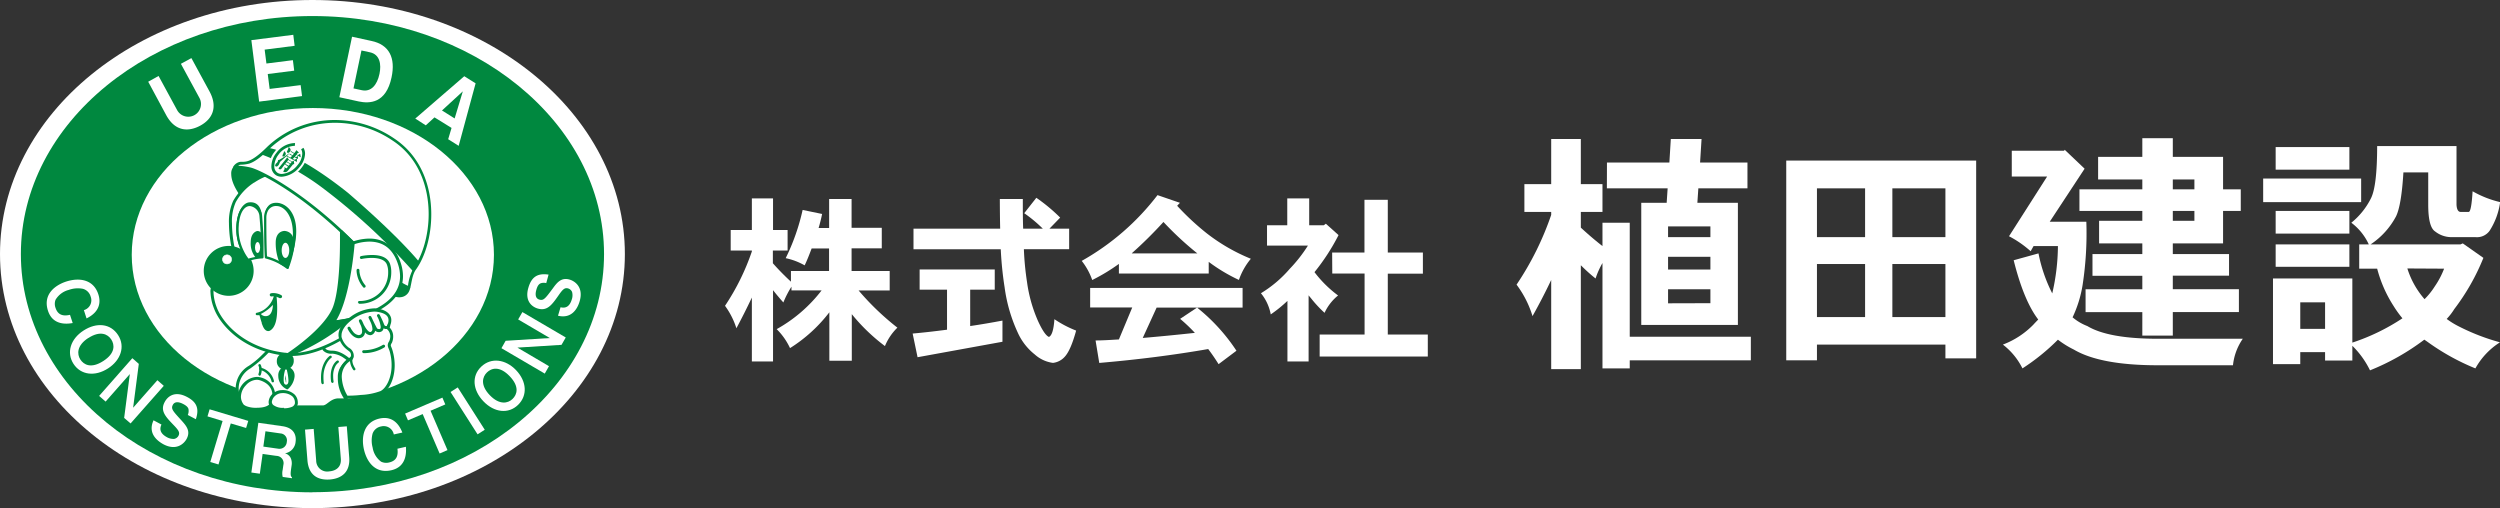 <svg xmlns="http://www.w3.org/2000/svg" xmlns:xlink="http://www.w3.org/1999/xlink" viewBox="0 0 590.4 120.06"><rect x="0" y="0" width="590.4" height="120.06" fill="#333333" stroke="none"/><defs><style>.cls-1{fill:none;}.cls-2{fill:#fff;}.cls-3{fill:#00883f;}.cls-4{clip-path:url(#clip-path);}</style><clipPath id="clip-path"><path class="cls-1" d="M61.93,60.8a13.19,13.19,0,0,0-3.3.6,11.82,11.82,0,0,1-2.46-8.71c.65-6.18,5.07-4.83,5.45-1.54A89.21,89.21,0,0,1,61.93,60.8Z"/></clipPath></defs><g id="レイヤー_2" data-name="レイヤー 2"><g id="編集モード"><path class="cls-2" d="M172.56,54.32h5V46.86h5v7.46H186v4.85h-3.48v3a59.59,59.59,0,0,0,4.27,4.35V64h9V58.67h-4.11c-.49,1.3-1,2.63-1.65,4a15.27,15.27,0,0,0-4.48-1.7,50.64,50.64,0,0,0,4-11.39l4.6.95c-.22,1.11-.5,2.21-.83,3.32h2.49V47h5.3v6.8h7.13v4.84h-7.13V64h9v4.6h-7.34a62.31,62.31,0,0,0,9.16,8.78,12.84,12.84,0,0,0-2.94,4.35,44.1,44.1,0,0,1-7.83-7.54v11h-5.3V73.75a35.4,35.4,0,0,1-9.29,8.46,15.42,15.42,0,0,0-3.15-4.48,34.52,34.52,0,0,0,10.61-9.15h-7.12v-.87A22.61,22.61,0,0,0,185,71.43c-.74-.82-1.56-1.79-2.44-2.9V85.36h-5V70.27c-1.14,2.41-2.35,4.82-3.65,7.25a18.48,18.48,0,0,0-2.69-5.3,55,55,0,0,0,6.34-12.84v-.21h-5Z"/><path class="cls-2" d="M217.18,63.64h17.74v4.77h-5.8V77q3.65-.54,7.62-1.29v5l-20.05,3.65-1.16-5.59c2.51-.22,5.22-.53,8.12-.91V68.41h-6.47ZM215.73,54H236.2q-.07-3.23-.08-7h5.43c0,2.54,0,4.86.08,7h4.64a32.58,32.58,0,0,0-4.39-3.65l2.86-3.64a40.53,40.53,0,0,1,5.63,4.68L247.84,54h4.65v4.85H241.8a68.25,68.25,0,0,0,.74,7.75,34.27,34.27,0,0,0,2.61,9.24q1.53,3.32,2.57,3.73c.69-.31,1.12-1.7,1.29-4.19a25.56,25.56,0,0,0,5.13,2.69q-1.27,4.65-2.69,6.18a4.37,4.37,0,0,1-2.78,1.45,8,8,0,0,1-4.31-2,13.7,13.7,0,0,1-4-5.14,37,37,0,0,1-3.11-10.69,83,83,0,0,1-.91-9H215.73Z"/><path class="cls-2" d="M273.36,46.08l5.3,1.82c-.25.25-.47.48-.66.7a61,61,0,0,0,7,6.51,43.69,43.69,0,0,0,10.4,6,15.88,15.88,0,0,0-2.82,5,39.85,39.85,0,0,1-7.13-4.27V64.6H264.24V62.32a44.37,44.37,0,0,1-6.3,3.81,15.55,15.55,0,0,0-2.48-4.52A58.74,58.74,0,0,0,273.36,46.08ZM257.45,68h36v4.64h-20.3l-3.28,7.17q5.76-.49,12.31-1.2a37.38,37.38,0,0,0-3.48-3.31l4-2.66A43.84,43.84,0,0,1,292,82.83L287.78,86c-.78-1.25-1.59-2.43-2.45-3.57q-12.1,2.11-25.73,3.28l-.87-5.31c1.77,0,3.6-.13,5.51-.24l3.15-7.55h-9.94Zm9.86-8.16h15.45a75.54,75.54,0,0,1-8-7.42A100,100,0,0,1,267.31,59.79Z"/><path class="cls-2" d="M304,46.86h5.18V53.2h3.44l.49-.37,3,2.69a49.83,49.83,0,0,1-5.68,8.75A27.39,27.39,0,0,0,316,69.78a11.29,11.29,0,0,0-3.19,4.1,28.3,28.3,0,0,1-3.23-3.48q-.29-.33-.54-.66V85.36h-5V71.06a31.73,31.73,0,0,1-3.94,3.19,11.07,11.07,0,0,0-2.32-5,28.32,28.32,0,0,0,6.8-5.76A34,34,0,0,0,308.88,58h-9.66V53.2H304Zm10.6,12.77h7.63V47.19h5.51V59.63h8.29v5h-8.29V79h9.45V84.2H311.65V79h10.61V64.6h-7.63Z"/><path class="cls-2" d="M360,43.49h6.33V32.82h7V43.49h5.11v6.56h-5.11v3.71q2.73,2.51,5.11,4.35V52.6h6.44V79.52h28.6v5.57h-28.6V87h-6.44V62.12a19.09,19.09,0,0,0-1.63,3.65,41.22,41.22,0,0,1-3.48-3.13V87.18h-7V66.12q-2,4.23-4.41,8.53a24.14,24.14,0,0,0-3.77-7.43,69.89,69.89,0,0,0,8.18-16.47v-.7H360Zm19.5-5.1h14.74l.34-5.57h7.26l-.35,5.57h11.19v6.09h-11.6l-.23,3.42h9.57V76.74H387.6V47.9h6l.23-3.42H379.48ZM393.93,56h10V53.47h-10Zm0,7.65h10v-3h-10Zm10,7.95V68.32h-10v3.31Z"/><path class="cls-2" d="M459.43,81.38H429.09v3.71h-7.25V37.92h44.85V84.63h-7.26ZM440.46,56V44.48H429.09V56ZM429.09,74.88h11.37V62.35H429.09Zm30.34-30.4H446.9V56h12.53Zm0,17.87H446.9V74.88h12.53Z"/><path class="cls-2" d="M487.6,35.37l4.7,4.47-8.24,12.53h8.65a80.31,80.31,0,0,1-.87,14.85,28.16,28.16,0,0,1-2.38,7.72A12.08,12.08,0,0,0,492.94,77q5,3,16.65,3h20.07a13.42,13.42,0,0,0-2.32,6.26H509.59q-13.57,0-19.84-3.71A21.78,21.78,0,0,1,486,80.22,49.91,49.91,0,0,1,477.62,87,16,16,0,0,0,473,81.38a19.84,19.84,0,0,0,7.19-4.7c.39-.43.78-.83,1.16-1.22q-3.42-4.47-5.8-14l5.86-1.62a35.92,35.92,0,0,0,3.25,9.45A50.66,50.66,0,0,0,486,58.11h-5.75l-.69,1.22a25,25,0,0,0-5.11-3.54l9-14.1h-8.35V35.6h12.36Zm7.89,1.68h10.44V32.64h7.2v4.41H525v7.66h4.18v5.11H525v7.66H513.13V60h13.28v5.1H513.13v3.19h15.61v5.4H513.13v5.57h-7.2V73.72h-13.4v-5.4h13.4V65.13H494.16V60h11.77V57.48H495.72V52.14h10.21V49.82H491.08V44.71h14.85V42.39H495.49Zm17.64,5.34v2.32h5.1V42.39Zm0,7.43v2.32h5.1V49.82Z"/><path class="cls-2" d="M534.47,42.16h23.14v5.57H534.47Zm14.62,41h-5.86V86h-6.44V65.77h18.74V80.91a49.23,49.23,0,0,0,11.83-5.74,25.31,25.31,0,0,1-2.09-2.9,30.63,30.63,0,0,1-3.88-8.82h-4.24V57.71h2.26a13.37,13.37,0,0,0-4.12-5.11,17.39,17.39,0,0,0,4.65-5.8q1.44-2.89,1.45-12.3h18.74V48.37c.07,1.12.4,1.68,1,1.68H583c.42,0,.73-1.63.93-4.88a24,24,0,0,0,6.5,2.56,16.59,16.59,0,0,1-2.5,6.79A3.67,3.67,0,0,1,584.59,56h-5.8a6.17,6.17,0,0,1-3.71-1.34c-1.09-.7-1.63-2.8-1.63-6.32V40.71h-5.86q-.47,7.77-1.74,10.38a18.15,18.15,0,0,1-6,6.62h21.23l.53-.23,4.87,3.42A51.86,51.86,0,0,1,579.6,73a14,14,0,0,1-1.79,2.32,19,19,0,0,0,2.84,1.75,50.41,50.41,0,0,0,9.75,3.77A17,17,0,0,0,584.59,87a53.82,53.82,0,0,1-11.31-6.27l-.75-.52a55.46,55.46,0,0,1-12.83,7.25,21.17,21.17,0,0,0-4.17-5.8v3.48h-6.44ZM537.42,34.73h17.41v5.34H537.42Zm0,15.09h17.41v5.34H537.42Zm0,7.89h17.41V63H537.42ZM549.09,71.4h-5.86v6.27h5.86Zm19.43-8a20.27,20.27,0,0,0,4.06,7.25A16.89,16.89,0,0,0,575,67.63a19.75,19.75,0,0,0,2.2-4.18Z"/><path class="cls-2" d="M0,60c0,33.15,33,60,73.79,60s73.78-26.88,73.78-60-33-60-73.78-60S0,26.88,0,60Z"/><path class="cls-3" d="M73.79,116.27C35.82,116.27,4.93,91,4.93,60S35.82,3.79,73.79,3.79,142.65,29,142.65,60s-30.89,56.24-68.86,56.24Z"/><ellipse class="cls-2" cx="73.88" cy="60.17" rx="42.77" ry="34.66"/><path class="cls-2" d="M63.69,82.48A29.44,29.44,0,0,1,59,86.68a5.78,5.78,0,0,0-2.46,7.38c.48,1.4,4.35,2,4.83,2H76.15c1.3,0,2-1.56,3.57-1.65a14.37,14.37,0,0,1,2.21,0,8.26,8.26,0,0,1-1.77-5.57c.28-3.16,2.57-3.62,2.57-3.62s-2.14-2.1-4.24-2.1-2.1-1-2.1-1.34S66.05,80.15,63.69,82.48Z"/><path class="cls-3" d="M61.33,96.44a12,12,0,0,1-2.52-.51h0c-1.11-.36-2.27-.81-2.63-1.74h0a6.82,6.82,0,0,1-.52-2.54h0a6.2,6.2,0,0,1,3.13-5.27h0a19.34,19.34,0,0,0,3-2.47h0c.94-.9,1.65-1.67,1.65-1.67h0l.26.24-.25-.25c1.22-1.16,3.79-1.41,6.37-1.43h0a41.49,41.49,0,0,1,4.32.25h0a11,11,0,0,1,2.37.43h0s.18,0,.23.35h0a.75.75,0,0,0,.17.54h0c.17.2.58.45,1.58.45h0c2.32,0,4.45,2.19,4.48,2.2h0a.33.33,0,0,1,.09.34h0a.36.36,0,0,1-.26.25h0a1,1,0,0,0-.3.1h0a3,3,0,0,0-.73.45h0a3.87,3.87,0,0,0-1.27,2.76h0a5.62,5.62,0,0,0,0,.58h0a7.35,7.35,0,0,0,.86,3.39h0a7.66,7.66,0,0,0,.85,1.35h0a.33.33,0,0,1,0,.37h0a.34.34,0,0,1-.31.2h0c-.43,0-.57-.06-1.16-.06h0c-.25,0-.57,0-1,0h0c-1.34,0-2,1.56-3.59,1.65H61.33Zm14.82-.7c1,.09,1.74-1.48,3.55-1.65h0l1.07,0h.45a8.53,8.53,0,0,1-1.44-4.57h0c0-.21,0-.43,0-.65h0a4.3,4.3,0,0,1,2.25-3.71h0a10.7,10.7,0,0,0-.86-.64h0a5.35,5.35,0,0,0-2.71-1h0a2.65,2.65,0,0,1-2.1-.68h0a1.42,1.42,0,0,1-.34-.77h0L75.76,82h0c-.35-.07-.85-.15-1.46-.22h0a38.36,38.36,0,0,0-4.48-.27h0c-2.5,0-5,.34-5.87,1.21h0A30.2,30.2,0,0,1,59.14,87h0a5.51,5.51,0,0,0-2.78,4.67h0a6.05,6.05,0,0,0,.47,2.3h0C57,94.41,58,95,59,95.27h0a11.46,11.46,0,0,0,2.31.47H76.15Z"/><path class="cls-3" d="M96.6,67.94s-3.12-.53-13-10.37C71.17,45.1,61.19,40.4,59.16,39.9a14.34,14.34,0,0,0-3.69-.44S53.22,41.27,57.64,47,90.22,68.64,92,69.37,96,70.58,96.6,67.94Z"/><path class="cls-3" d="M94.39,70.23a6.92,6.92,0,0,1-2.46-.59h0C90,68.86,62,53,57.41,47.17h0c-2.21-2.87-2.8-4.79-2.8-6.06h0a2.4,2.4,0,0,1,.67-1.87h0l.17-.07h.25a14.75,14.75,0,0,1,3.53.45h0c2.13.54,12.1,5.24,24.61,17.74h0c8.6,8.6,12,10,12.69,10.26h0l.11,0h0l0,.29,0-.29a.34.34,0,0,1,.2.13h0a.29.29,0,0,1,0,.22h0a2.45,2.45,0,0,1-2.43,2.23h-.06ZM55.44,40a2.21,2.21,0,0,0-.25,1.13h0c0,1.08.51,2.9,2.68,5.71h0c4.28,5.59,32.55,21.61,34.27,22.28h0a6.6,6.6,0,0,0,2.25.55h0a1.76,1.76,0,0,0,1.85-1.52h0c-1-.35-4.52-2.07-12.81-10.36h0C71,45.34,61,40.65,59.09,40.18h0a14.4,14.4,0,0,0-3.39-.43h-.11a1,1,0,0,0-.15.23Z"/><path class="cls-2" d="M62.57,41.37s-4.91,1.83-7.18,6.23c-1.72,3.34-.72,10,.27,13.2S52,66.44,50.93,67.08s-1.21,2.46-.07,5.62,6,9.7,16.46,10.93,24.89-11,25.08-16.25S74.32,42,62.57,41.37Z"/><path class="cls-3" d="M67.28,84C56.66,82.73,51.71,76.1,50.53,72.82h0a11.64,11.64,0,0,1-.82-3.75h0a2.48,2.48,0,0,1,1-2.29h0c1-.56,4.76-2.7,4.7-5.1h0a2.74,2.74,0,0,0-.12-.78h0a30,30,0,0,1-1.22-8.2h0a11.86,11.86,0,0,1,1-5.26h0A15.09,15.09,0,0,1,62.45,41h0l.14,0c6,.33,13.48,5.51,19.52,11.27h0c6,5.8,10.58,12,10.63,15h0v.09h0c-.13,2.75-3.51,6.8-8.12,10.31h0C80,81.19,74.11,84.06,68.83,84.07h0A13.3,13.3,0,0,1,67.28,84ZM60,43.12a12.86,12.86,0,0,0-4.33,4.64h0a11.12,11.12,0,0,0-.89,4.94h0a29.49,29.49,0,0,0,1.18,8h0a3.38,3.38,0,0,1,.15,1h0c-.06,3.07-4.09,5.1-5,5.7h0c-.42.25-.69.74-.69,1.69h0a11.06,11.06,0,0,0,.77,3.51h0c1.09,3,5.84,9.5,16.18,10.71h0a11.85,11.85,0,0,0,1.47.08h0c5,0,10.83-2.79,15.37-6.22h0c4.55-3.41,7.81-7.54,7.85-9.78h0V67.3h0c0-2.4-4.45-8.83-10.42-14.51h0c-5.94-5.68-13.34-10.76-19-11.07h0a15.6,15.6,0,0,0-2.6,1.4Zm2.53-1.4v0Z"/><path class="cls-3" d="M59.61,64a5.6,5.6,0,1,1-5.6-5.6A5.6,5.6,0,0,1,59.61,64Z"/><path class="cls-3" d="M48.12,64A5.89,5.89,0,0,1,54,58.08h0A5.89,5.89,0,0,1,59.9,64h0A5.89,5.89,0,0,1,54,69.86h0A5.89,5.89,0,0,1,48.12,64Zm.58,0A5.33,5.33,0,0,0,54,69.28h0A5.32,5.32,0,0,0,59.32,64h0A5.31,5.31,0,0,0,54,58.66h0A5.31,5.31,0,0,0,48.7,64Z"/><path class="cls-2" d="M54.68,61.26a1.06,1.06,0,1,1-1.06-1.06A1.05,1.05,0,0,1,54.68,61.26Z"/><path class="cls-2" d="M52.49,61.26a1.14,1.14,0,0,1,1.13-1.14h0a1.14,1.14,0,0,1,1.14,1.14h0a1.13,1.13,0,0,1-1.14,1.13h0a1.13,1.13,0,0,1-1.13-1.13Zm.14,0a1,1,0,0,0,1,1h0a1,1,0,0,0,1-1h0a1,1,0,0,0-1-1h0a1,1,0,0,0-1,1Z"/><path class="cls-2" d="M61.93,60.8a13.19,13.19,0,0,0-3.3.6,11.82,11.82,0,0,1-2.46-8.71c.65-6.18,5.07-4.83,5.45-1.54A89.21,89.21,0,0,1,61.93,60.8Z"/><path class="cls-3" d="M58.41,61.6A12,12,0,0,1,55.81,54h0a12.78,12.78,0,0,1,.07-1.36h0c.32-3.17,1.69-4.57,3.15-4.58h0a3.2,3.2,0,0,1,2.88,3h0c.28,3.67.33,5.52.33,7.17h0c0,.82,0,1.59,0,2.51h0a.29.29,0,0,1-.27.29h0a12.72,12.72,0,0,0-3.23.59h-.09a.31.31,0,0,1-.22-.09Zm-2-8.88c0,.45-.06.88-.06,1.3h0a11.65,11.65,0,0,0,1.23,5.27h0a10.23,10.23,0,0,0,1.1,1.78h0a13.59,13.59,0,0,1,2.93-.54h0c0-.81,0-1.5,0-2.24h0c0-1.64,0-3.46-.33-7.11h0A2.62,2.62,0,0,0,59,48.66h0c-1,0-2.23,1-2.57,4.06Z"/><path class="cls-2" d="M62.83,60.77s-.18-2-.18-9.39a2.74,2.74,0,0,1,2.74-3c2.51,0,6.3,4.2,2.51,14.87A13.8,13.8,0,0,0,62.83,60.77Z"/><path class="cls-3" d="M67.71,63.46a13.6,13.6,0,0,0-4.94-2.4h0l.06-.29.29,0-.29,0-.06.29a.29.29,0,0,1-.23-.26h0s-.18-2-.18-9.42h0a4.16,4.16,0,0,1,.46-1.91h0a2.75,2.75,0,0,1,2.57-1.39h0c2,0,4.39,2.24,4.4,7.16h0a24.5,24.5,0,0,1-1.62,8.09h0a.3.3,0,0,1-.19.19H67.9a.28.28,0,0,1-.19-.07Zm0-.69a23.47,23.47,0,0,0,1.46-7.53h0c0-4.75-2.31-6.57-3.82-6.58h0a2.13,2.13,0,0,0-2.06,1.1h0a3.56,3.56,0,0,0-.39,1.62h0c0,6.06.12,8.48.16,9.16h0a13.88,13.88,0,0,1,4.65,2.23Z"/><path class="cls-3" d="M66.11,62.3a12.26,12.26,0,0,1-1-5c0-2.88,2.13-2.76,2.13-2.76h0s2.77.07,2,3.82l-1.13,5.09S66.25,62.44,66.11,62.3Z"/><g class="cls-4"><path class="cls-3" d="M60.83,61.31a5.17,5.17,0,0,1-1.62-4.1c0-2.37,1.49-2.64,1.49-2.64s1.48-.31,1.48,2.47,0,4.24,0,4.24Z"/><path class="cls-2" d="M61.43,58.45c0,.71-.27,1.29-.6,1.29s-.61-.58-.61-1.29.27-1.29.61-1.29S61.43,57.73,61.43,58.45Z"/></g><path class="cls-2" d="M68.31,59.12c0,1-.4,1.8-.9,1.8s-.89-.8-.89-1.8.4-1.79.89-1.79S68.31,58.13,68.31,59.12Z"/><path class="cls-3" d="M60.68,74.11A5.7,5.7,0,0,0,65,69.78s.92,6.9-1.43,8c-1.38.51-1.87-3.6-2.16-3.6S61.28,74,60.68,74.11Z"/><path class="cls-3" d="M61.82,76.25c-.25-.73-.46-1.56-.55-1.81h0a.71.71,0,0,1-.17,0h0l-.1,0h0l-.28,0h0l0-.29,0,.29a.3.3,0,0,1-.33-.25h0a.31.31,0,0,1,.24-.33h0a2.84,2.84,0,0,0,.48-.12h0a5.56,5.56,0,0,0,1.17-.55h0a5.73,5.73,0,0,0,2.44-3.44h0a.28.28,0,0,1,.3-.21h0a.28.28,0,0,1,.26.25h0a25,25,0,0,1,.18,3h0c0,2-.22,4.55-1.79,5.34h0a1,1,0,0,1-.34.06h0c-.87-.06-1.21-1-1.52-1.85Zm0-2c.05.12.09.27.15.44h0c.1.35.22.8.36,1.25h0c.27.91.76,1.7,1,1.62h.11c1.09-.44,1.47-2.8,1.44-4.81h0c0-.59,0-1.16,0-1.63h0a6,6,0,0,1-3.1,3h0a.45.45,0,0,0,.06.12Z"/><path class="cls-3" d="M66.06,70.43A3.09,3.09,0,0,0,64.57,70h0a1.38,1.38,0,0,0-.39,0h0a.38.38,0,0,1-.46-.27h0a.37.37,0,0,1,.26-.46h0a2.33,2.33,0,0,1,.59-.06h0a3.93,3.93,0,0,1,1.85.49h0a.38.38,0,0,1,.15.51h0a.38.38,0,0,1-.33.2h0a.53.53,0,0,1-.18,0Z"/><path class="cls-2" d="M61.6,74.15a1.5,1.5,0,0,0,1.8.36C64.45,74,64.45,72,64.45,72A10.24,10.24,0,0,1,61.6,74.15Z"/><path class="cls-3" d="M19.81,73.24a2.41,2.41,0,0,0,1.6-3.19,2.62,2.62,0,0,0-1.85-1.85,6.29,6.29,0,0,0-3.3.26,5.12,5.12,0,0,0-3.14,2.33,2.74,2.74,0,0,0,0,1.93c.56,1.69,1.79,2,3.41,1.63l.64,1.94c-1.08.18-4.64.75-5.83-2.88-1.28-3.89,1.68-6.06,4.27-6.91,3.1-1,6.46-.54,7.61,3,.51,1.53.64,4-2.78,5.7Z"/><path class="cls-3" d="M25.52,87c-3.1,2-6.45,1.57-8.16-1.07s-.73-5.87,2.37-7.87,6.38-1.67,8.15,1.06S28.5,85.08,25.52,87Zm-4.66-7.19c-2.75,1.78-2.7,3.83-1.89,5.08s2.52,2.24,5.42.37,2.69-3.86,1.88-5.1S23.68,78,20.86,79.83Z"/><path class="cls-3" d="M32.78,85.93,31.44,96.29l5.73-6.5,1.51,1.33L30.84,100,29.32,98.7l1.34-10.36-5.72,6.5L23.41,93.5l7.84-8.91Z"/><path class="cls-3" d="M44.35,98a2.37,2.37,0,0,0,.19-1.16c0-.49-.35-.94-1.2-1.39-.42-.22-1.91-1-2.53.18-.47.92,0,1.43,2,3.61,1.15,1.28,2.26,2.51,1.28,4.38-.59,1.13-2.41,2.92-5.48,1.31-1.83-1-3.67-2.82-2.35-5.67l1.87,1c-.56,1.2-.19,2.19,1.31,3a3.12,3.12,0,0,0,1.71.39,1.48,1.48,0,0,0,1-.74c.43-.83-.07-1.41-1.34-2.73-1.82-1.9-3-3.24-1.91-5.25.59-1.13,2.22-2.78,5.24-1.2,2.22,1.15,3,2.65,2.11,5.27Z"/><path class="cls-3" d="M58.63,99.4l-.51,1.67L54.5,100l-2.9,9.69-1.94-.58,2.91-9.69L49,98.33l.5-1.67Z"/><path class="cls-3" d="M66.69,100.65c3,.42,3.29,2.45,3.12,3.66a3,3,0,0,1-2.52,2.75,2.06,2.06,0,0,1,1.36,1.1,3.07,3.07,0,0,1,.23,1.66l-.16,1.12c-.19,1.37,0,1.58.23,1.79l0,.21-2.19-.31a3.65,3.65,0,0,1,0-1.69l.16-1.13a1.72,1.72,0,0,0-1.63-2.15l-3.27-.46-.66,4.67-2-.28,1.65-11.75Zm-4,1.2-.5,3.62,3.54.5a1.73,1.73,0,0,0,2-1.61,1.64,1.64,0,0,0-1.48-2Z"/><path class="cls-3" d="M74.08,101.29l.59,7.5a2.6,2.6,0,0,0,3.08,2.53c1.66-.13,2.9-1.07,2.74-3l-.59-7.48,2-.16.57,7.3c.27,3.41-1.68,5-4.49,5.25-3,.24-5.11-1.06-5.38-4.57l-.57-7.2Z"/><path class="cls-3" d="M93,102.6a2.42,2.42,0,0,0-3-1.89,2.61,2.61,0,0,0-2,1.66,6.26,6.26,0,0,0,0,3.32,5.11,5.11,0,0,0,2,3.34,2.77,2.77,0,0,0,1.92.18c1.73-.4,2.15-1.59,1.94-3.24l2-.46c.07,1.1.3,4.69-3.43,5.54-4,.91-5.87-2.24-6.48-4.9-.72-3.18.08-6.49,3.66-7.3,1.58-.36,4-.26,5.41,3.3Z"/><path class="cls-3" d="M104.48,93.9l.68,1.61L101.68,97l4,9.3-1.86.8-4-9.31-3.47,1.48-.68-1.6Z"/><path class="cls-3" d="M114.48,101.49l-1.7,1.08-6.38-10,1.7-1.08Z"/><path class="cls-3" d="M121.86,87.4c2.55,2.67,2.76,6,.49,8.21s-5.63,1.83-8.18-.83-2.84-6-.5-8.21S119.4,84.84,121.86,87.4Zm-6.19,5.93c2.28,2.37,4.28,1.94,5.36.9s1.72-2.9-.67-5.39-4.3-1.92-5.36-.89S113.35,90.91,115.67,93.33Z"/><path class="cls-3" d="M119.41,80.48l10.43-.65-7.47-4.39,1-1.74,10.24,6-1,1.74-10.42.65,7.46,4.39-1,1.75-10.23-6Z"/><path class="cls-3" d="M129,66.86a2.34,2.34,0,0,0-1.17,0c-.48.13-.86.53-1.13,1.45-.13.46-.61,2.07.67,2.44,1,.3,1.4-.25,3.16-2.61,1-1.38,2-2.7,4-2.11,1.23.36,3.34,1.79,2.36,5.12-.58,2-2.06,4.15-5.11,3.41l.6-2c1.28.32,2.18-.23,2.66-1.86a3,3,0,0,0,.06-1.75,1.49,1.49,0,0,0-.92-.83c-.9-.27-1.37.34-2.42,1.84-1.51,2.16-2.61,3.54-4.78,2.9-1.22-.36-3.15-1.65-2.2-4.91.71-2.41,2-3.51,4.77-3.1Z"/><path class="cls-2" d="M64.57,94.64a4.15,4.15,0,0,0-3.09-5.12c-3.12-.91-6.57,3.53-4.06,6.37,0,0,.7.8,3.12.8C62.59,96.69,64.08,96.23,64.57,94.64Z"/><path class="cls-3" d="M60.53,97c-2.48,0-3.31-.84-3.37-.91h0a3.72,3.72,0,0,1-.95-2.48h0a4.75,4.75,0,0,1,4.41-4.6h0a3.54,3.54,0,0,1,1,.14h0A4.43,4.43,0,0,1,65,93.56h0a4.56,4.56,0,0,1-.14,1.18h0l-.33-.1.33.1c-.54,1.78-2.24,2.3-4.28,2.3h-.09Zm-2.84-1.37.08.07h0a2.06,2.06,0,0,0,.44.23h0a6,6,0,0,0,2.32.37h0c2,0,3.29-.44,3.7-1.8h0a4,4,0,0,0,.12-1h0c0-1.15-.39-2.86-3-3.7h0a2.5,2.5,0,0,0-.76-.11h0A3.6,3.6,0,0,0,58.06,91h0a4,4,0,0,0-1.16,2.69h0a3,3,0,0,0,.78,2h0Z"/><path class="cls-3" d="M61.21,88.68a.28.28,0,0,1-.17-.37h0a3.06,3.06,0,0,0,.19-1h0a2.73,2.73,0,0,0-.09-.68h0a1.35,1.35,0,0,0-.09-.22h0a.29.29,0,0,1,.12-.39h0a.28.28,0,0,1,.39.11h0a2.55,2.55,0,0,1,.25,1.18h0a3.56,3.56,0,0,1-.23,1.23h0a.29.29,0,0,1-.27.19h0a.16.16,0,0,1-.1,0Z"/><path class="cls-3" d="M64.14,90.09a3.77,3.77,0,0,0-1.6-2.24h0a2.92,2.92,0,0,0-1.07-.45h0a.29.29,0,0,1-.24-.33h0a.28.28,0,0,1,.33-.24h0a4.14,4.14,0,0,1,3.13,3.1h0a.28.28,0,0,1-.2.36h-.07a.28.28,0,0,1-.28-.21Z"/><path class="cls-3" d="M78.2,90.19a9.52,9.52,0,0,1-.1-1.34h0c0-2.75,1.44-3.66,1.5-3.68h0a.3.3,0,0,1,.4.1h0a.29.29,0,0,1-.11.4h0a1.22,1.22,0,0,0-.16.13h0a2.69,2.69,0,0,0-.42.5h0a4.69,4.69,0,0,0-.63,2.55h0a8.48,8.48,0,0,0,.1,1.26h0a.3.3,0,0,1-.25.33h0a.3.3,0,0,1-.29-.25Z"/><path class="cls-3" d="M75.89,90.47a10,10,0,0,1-.08-1.3h0c0-3.71,2-5.1,2.09-5.13h0a.29.29,0,0,1,.4.09h0a.29.29,0,0,1-.08.4h0a1.82,1.82,0,0,0-.27.22h0a4.3,4.3,0,0,0-.63.79h0a6.66,6.66,0,0,0-.93,3.63h0a11.17,11.17,0,0,0,.07,1.24h0a.28.28,0,0,1-.25.32h0a.28.28,0,0,1-.28-.26Z"/><path class="cls-3" d="M67.38,83.64s-1.78-.06-1.78,1.59A1.75,1.75,0,0,0,67.38,87,1.68,1.68,0,0,0,69,85.14C69,83.58,67.38,83.64,67.38,83.64Z"/><path class="cls-3" d="M67.38,87.31h0a2.41,2.41,0,0,1-1-.26h0a1.89,1.89,0,0,1-1-1.82h0a1.72,1.72,0,0,1,1-1.63h0a2.52,2.52,0,0,1,1.09-.25h0a2.29,2.29,0,0,1,1,.24h0a1.61,1.61,0,0,1,.9,1.55h0A2,2,0,0,1,68.37,87h0a2,2,0,0,1-1,.28Zm-.85-3.19a1.11,1.11,0,0,0-.64,1.11h0a1.33,1.33,0,0,0,.73,1.31h0a2,2,0,0,0,.74.19h0a1.66,1.66,0,0,0,.7-.2h0a1.44,1.44,0,0,0,.65-1.39h0a1,1,0,0,0-.58-1h0a1.75,1.75,0,0,0-.75-.17h-.05a2,2,0,0,0-.82.19Zm.85-.48,0-.29,0,.29Z"/><path class="cls-3" d="M67.83,91.65A3.17,3.17,0,0,1,66,88.77c0-1.82,1.38-1.91,1.38-1.91s1.66-.2,1.89,1.89A4.22,4.22,0,0,1,67.83,91.65Z"/><path class="cls-3" d="M67.72,91.92a3.45,3.45,0,0,1-2-3.15h0a2.17,2.17,0,0,1,.81-1.87h0a1.71,1.71,0,0,1,.82-.33h.15a2.1,2.1,0,0,1,2.07,2.17h0v.14h0a4.57,4.57,0,0,1-1.56,3h0a.26.26,0,0,1-.19.07h0a.2.2,0,0,1-.11,0Zm.11-.27.11-.26-.11.26Zm-.42-4.51s0,0-.15,0h0a1.27,1.27,0,0,0-.38.18h0a1.62,1.62,0,0,0-.57,1.41h0a2.78,2.78,0,0,0,.82,2h0a3.06,3.06,0,0,0,.65.5h0a5.32,5.32,0,0,0,.55-.64h0A3.2,3.2,0,0,0,69,88.87h0v-.09h0c-.19-1.59-1.16-1.61-1.49-1.64h-.1Z"/><path class="cls-3" d="M67.56,87.58c0-.73-.76,3,0,3S67.56,87.58,67.56,87.58Z"/><path class="cls-2" d="M67.56,90.85a.54.54,0,0,1-.49-.44h0a2.75,2.75,0,0,1-.08-.74h0a7.75,7.75,0,0,1,.34-2.29h0s0-.1.21-.13h0c.27.06.22.2.24.22h0a.25.25,0,0,1,0,.08h0a11.56,11.56,0,0,1,.34,2.28h0a1.89,1.89,0,0,1-.09.65h0a.52.52,0,0,1-.47.37h0Zm-.11-1.18a1.49,1.49,0,0,0,.12.72h0a.78.78,0,0,1,0-.07h0a1.93,1.93,0,0,0,0-.49h0a7.93,7.93,0,0,0-.13-1.23h0a10,10,0,0,0-.08,1.07Zm.34-2.09h0Z"/><path class="cls-2" d="M83.63,57.57C71.17,45.1,61.19,40.4,59.16,39.9a14.34,14.34,0,0,0-3.69-.44c1.88-2.46,2,1.37,8-4.63C68.93,29.33,81.15,25.1,93,33c11.17,7.41,9.84,23.82,5.06,30.41-1,1.37-1.08,3.2-1.44,4.58C96.6,67.94,93.48,67.41,83.63,57.57Z"/><path class="cls-3" d="M96.54,68.28c-.15,0-3.28-.6-13.15-10.47h0l.24-.24.25-.25c7.92,7.93,11.47,9.78,12.47,10.17h0a11.25,11.25,0,0,1,1.41-4.34h0c2-2.81,3.47-7.54,3.47-12.57h0c0-6.42-2.3-13.27-8.45-17.34h0A24.26,24.26,0,0,0,79.23,29h0a22.5,22.5,0,0,0-15.55,6.1h0c-2.27,2.26-3.73,3.17-4.8,3.53h0a8.42,8.42,0,0,1-2.14.27h0a1.3,1.3,0,0,0-.49.24h0a16.37,16.37,0,0,1,3,.44h0c2.15.55,12.12,5.26,24.64,17.76h0l-.25.25-.24.24C71,45.38,61,40.7,59.07,40.24h0a14.21,14.21,0,0,0-3.37-.43h-.22a.35.35,0,0,1-.32-.18h0a.37.37,0,0,1,0-.38h0a2.42,2.42,0,0,1,1.4-1h0c.45-.09.83,0,1.28-.07h0c.9-.09,2.33-.57,5.32-3.55h0a23.17,23.17,0,0,1,16-6.29h0a25,25,0,0,1,13.94,4.37h0c6.39,4.24,8.76,11.35,8.75,17.92h0c0,5.16-1.44,10-3.6,13h0c-.91,1.25-1,3-1.39,4.47h0a.35.35,0,0,1-.33.26h-.06Z"/><path class="cls-3" d="M82.19,45.55C71.55,37.07,65.61,35.29,63.35,34.92a19.38,19.38,0,0,1-1.54,1.57A56.79,56.79,0,0,1,76.1,44.32,148.07,148.07,0,0,1,97.6,64.13a5.29,5.29,0,0,1,.44-.77A12.46,12.46,0,0,0,99,61.85C97.55,60.11,92.85,54.75,82.19,45.55Z"/><path class="cls-2" d="M66.54,42.23a3,3,0,0,1-1.61-.42,2.82,2.82,0,0,1-1.28-1.92,5.4,5.4,0,0,1,1.21-4.07,6.14,6.14,0,0,1,4.57-2.52h.3A3.38,3.38,0,0,1,72,34.5l.06.07,0,.08c.85,1.36.49,3.35-.93,5.08a6.38,6.38,0,0,1-4.61,2.5Z"/><path class="cls-3" d="M67.12,35.7c.19.18.6.55.22,1-.23.3-.5.29-.6.23s0-.3.11-.57a1.75,1.75,0,0,0,.23-.66Zm1.2.56c-.75.69-.81.75-2,1.81a.68.68,0,0,0-.15.15,1.65,1.65,0,0,0-.2.42,1.5,1.5,0,0,1-.22.4c-.29.37-.56.3-.66.24-.25-.15,0-.43,0-.51s.32-.35.37-.41a.76.76,0,0,0,.19-.61l0,0a.23.23,0,0,0,.3,0,21.28,21.28,0,0,0,2.29-1.52Zm-.13-1.53c.36.28.63.65.28,1.09-.13.16-.38.36-.59.24s-.11-.25,0-.51a2.16,2.16,0,0,0,.25-.78Zm1.39,3,.43-.23s.08-.05.11,0,0,0,0,.09l0,.51a.1.1,0,0,1,0,.1c-.05,0-.08,0-.1,0l-2-1.12a2.48,2.48,0,0,0-.37-.17l.07-.21.46.31.39.22L69,36.8l-.25-.14a1.84,1.84,0,0,0-.38-.18l.07-.21a5.46,5.46,0,0,0,.47.31l.19.1.32-.41-.39-.22a1.28,1.28,0,0,0-.38-.17l.07-.21a4.66,4.66,0,0,0,.47.3l.32.18a6,6,0,0,0,.49-.69l.53.51s.06.05,0,.11-.1.06-.22.06l-.26.32.3.17.45-.27c.06,0,.09,0,.11,0s0,0,0,.1L71,37a.13.13,0,0,1,0,.09c0,.06-.08,0-.1,0L70,36.57l-.33.41.22.13.37-.22s.08,0,.1,0,0,.06,0,.09l0,.44a.09.09,0,0,1,0,.1s-.07,0-.1,0l-.74-.42-.36.45Zm-2.31,1.05-.75,1a.44.44,0,0,1-.64.12c-.15-.09-.09-.19,0-.29S67,38.24,67.18,38s.35-.45.65-.86l.41.59.72.41.32-.13c.06,0,.09,0,.12,0s0,0,0,.08l.06.48a.17.17,0,0,1,0,.15c0,.06-.12.08-.25.08l-1.08,1.34c-.27.34-.61.75-1.27.36.36-.47.43-.75.28-1.06l0,0,.39.27c.14.08.16.06.49-.35Zm.81-1-.3.38.8.46.3-.38Zm-.39.5-.32.41.78.46.33-.41Z"/><path class="cls-3" d="M65.19,41.39a2.43,2.43,0,0,1-1.1-2.18h0a5.22,5.22,0,0,1,1.17-3.09h0a5.59,5.59,0,0,1,4.17-2.33h.25l-.05.66h-.2a4.94,4.94,0,0,0-3.65,2.06h0a4.63,4.63,0,0,0-1,2.7h0a1.78,1.78,0,0,0,.79,1.62h0a1.92,1.92,0,0,0,1,.25h0A5.28,5.28,0,0,0,70.26,39h0a4.36,4.36,0,0,0,1.12-2.69h0a2,2,0,0,0-.27-1.06h0l.55-.34a2.56,2.56,0,0,1,.38,1.4h0a5,5,0,0,1-1.27,3.1h0a6,6,0,0,1-4.23,2.33h0a2.59,2.59,0,0,1-1.35-.35Z"/><path class="cls-2" d="M82.55,57.74s9.17-4.35,11.87,4.87S85.59,75.5,77.82,76.13A39.62,39.62,0,0,0,82.55,57.74Z"/><path class="cls-3" d="M77.52,76.31a.33.33,0,0,1,0-.36h0a33.77,33.77,0,0,0,2.33-5.23h0a38.62,38.62,0,0,0,2.35-13h0a.36.36,0,0,1,.2-.32h0a12.61,12.61,0,0,1,4.84-1.06h0c2.78,0,6.11,1.27,7.52,6.15h0a9.85,9.85,0,0,1,.41,2.74h0c0,3.82-2.64,6.51-6.07,8.27h0a31.11,31.11,0,0,1-11.26,3h0a.38.38,0,0,1-.3-.17Zm.92-.59A30.14,30.14,0,0,0,88.78,72.9h0c3.33-1.71,5.7-4.18,5.7-7.65h0a9.24,9.24,0,0,0-.39-2.54h0c-1.38-4.61-4.26-5.63-6.85-5.65h0a11.43,11.43,0,0,0-3.2.5h0a11.4,11.4,0,0,0-1.15.4h0a40.37,40.37,0,0,1-4.45,17.76Z"/><path class="cls-3" d="M80.56,54.6l2.89,2.78s-1,13.4-4.63,18.65c0,0,2.22-.26,3.58-.58a50.26,50.26,0,0,1-13.71,8.27,6.67,6.67,0,0,1-.75,0s9-5.83,11-11.09S80.56,54.6,80.56,54.6Z"/><path class="cls-3" d="M68.63,84c-.13,0-.4,0-.71,0h0a.29.29,0,0,1-.26-.22h0a.29.29,0,0,1,.12-.31h0a52,52,0,0,0,4.7-3.55h0C75,77.8,77.67,75,78.63,72.5h0c1.46-3.81,1.67-11.87,1.66-15.73h0c0-1.33,0-2.16,0-2.16h0a.32.32,0,0,1,.17-.28h0a.31.31,0,0,1,.32.06h0l2.89,2.78a.33.33,0,0,1,.09.23h0S82.87,70,79.4,75.67h0c.76-.1,2-.29,2.93-.5h0a.3.3,0,0,1,.33.14h0a.3.3,0,0,1-.06.35h0A50.38,50.38,0,0,1,68.8,84h0l-.11,0ZM80.87,56.77c0,3.89-.18,11.93-1.7,15.94h0c-1.65,4.3-7.63,8.82-10,10.52h0a51.69,51.69,0,0,0,9.35-5.12h0c1.27-.88,2.25-1.64,2.89-2.15h0c-1.23.21-2.5.36-2.51.36h0a.29.29,0,0,1-.28-.14h0a.31.31,0,0,1,0-.32h0c1.79-2.54,3-7.18,3.65-11.17h0c.61-3.52.87-6.53.92-7.19h0l-2.29-2.21c0,.37,0,.88,0,1.48Z"/><path class="cls-3" d="M84.52,71.45a.34.34,0,0,1,.33-.36h0a6.71,6.71,0,0,0,6.82-6.83h0a4.78,4.78,0,0,0-.29-1.75h0c-.44-1.24-2.06-1.6-3.58-1.6h0a12.46,12.46,0,0,0-2.42.25h0A.34.34,0,0,1,85,60.9h0a.36.36,0,0,1,.26-.42h0a13.82,13.82,0,0,1,2.58-.26h0c1.57,0,3.55.32,4.23,2h0a5.63,5.63,0,0,1,.33,2h0a7.4,7.4,0,0,1-7.48,7.52h0a.35.35,0,0,1-.34-.33Z"/><path class="cls-3" d="M85.74,67.8a6.58,6.58,0,0,1-1.53-3.72h0a2.73,2.73,0,0,1,0-.32h0a.34.34,0,0,1,.41-.27h0a.35.35,0,0,1,.26.41h0s0,0,0,.18h0a6.06,6.06,0,0,0,1.4,3.31h0a.35.35,0,0,1-.07.49h0a.39.39,0,0,1-.21.06h0a.37.37,0,0,1-.28-.14Z"/><path class="cls-2" d="M82.73,84.83s-4.67,2.24-.89,9c0,0,6.28-.09,8.21-1.13s3.53-4.94,2.42-9.36c-.32-1.47-.92-1.54-.25-2.54a2.67,2.67,0,0,0-.53-3.22,1.69,1.69,0,0,1,.15-.8C92,76.37,93,74,89.21,73.3s-9.61,3.34-8.83,6.4c1.11,3.28,2.87,2.44,2.87,4.39A1.17,1.17,0,0,1,82.73,84.83Z"/><path class="cls-3" d="M81.54,94a10.31,10.31,0,0,1-1.53-5h0a5,5,0,0,1,2.57-4.54h0l.15.32-.15-.32a.55.55,0,0,0,.25-.27h0a.93.93,0,0,0,.07-.19h0c0-.81-.29-.9-.88-1.38h0a5.36,5.36,0,0,1-2-2.88h0a2.48,2.48,0,0,1-.08-.66h0c0-1.56,1.24-3.08,2.86-4.26h0a10.14,10.14,0,0,1,5.53-2h0a5.62,5.62,0,0,1,.92.08h0c2.46.39,3.19,1.71,3.16,2.73h0a2.91,2.91,0,0,1-.28,1.24h0a1.29,1.29,0,0,0-.11.49h0a2.93,2.93,0,0,1,.83,2h0A3.69,3.69,0,0,1,92.53,81h0l0,0a1.07,1.07,0,0,0-.24.57h0c0,.22.31.66.54,1.69h0a12.26,12.26,0,0,1,.38,3h0c0,3.23-1.3,5.84-3,6.76h0c-2.12,1.1-8.33,1.15-8.36,1.17h0a.35.35,0,0,1-.31-.18Zm1.34-8.86a2.86,2.86,0,0,0-.32.2h0a3.85,3.85,0,0,0-.75.67h0a4.45,4.45,0,0,0-1.1,3h0a9.32,9.32,0,0,0,1.34,4.43h0c.48,0,1.73,0,3.14-.17h0a15.13,15.13,0,0,0,4.69-.92h0c1.32-.68,2.62-3.1,2.6-6.14h0a11.66,11.66,0,0,0-.35-2.84h0c-.19-.93-.53-1.21-.56-1.84h0a1.64,1.64,0,0,1,.34-.93h0a3,3,0,0,0,.26-1.17h0a2.22,2.22,0,0,0-.6-1.53h0l-.09-.09h0a.36.36,0,0,1-.13-.23h0a1.48,1.48,0,0,1,0-.16h0a2.1,2.1,0,0,1,.18-.83h0a2.31,2.31,0,0,0,.22-.94h0c0-.71-.31-1.62-2.59-2h0a5.19,5.19,0,0,0-.8-.06h0a9.45,9.45,0,0,0-5.13,1.86h0c-1.53,1.09-2.58,2.52-2.57,3.69h0a2.09,2.09,0,0,0,0,.46h0a4.69,4.69,0,0,0,1.74,2.53h0a2.17,2.17,0,0,1,1.15,2h0v.08a1.48,1.48,0,0,1-.71,1Z"/><path class="cls-3" d="M85.53,83.07a.35.35,0,0,1,.33-.36h0a8.82,8.82,0,0,0,4.53-1.24h0a.35.35,0,0,1,.48.07h0a.35.35,0,0,1-.07.49h0A9.36,9.36,0,0,1,85.9,83.4h0a.34.34,0,0,1-.35-.33Z"/><path class="cls-3" d="M83.42,87.34a4.4,4.4,0,0,1-.78-2.15h0a1.85,1.85,0,0,1,.19-.85h0a.3.3,0,0,1,.39-.12h0a.3.3,0,0,1,.13.4h0a1.1,1.1,0,0,0-.14.57h0a3,3,0,0,0,.34,1.22h0a3.86,3.86,0,0,0,.34.59h0a.28.28,0,0,1-.06.4h0a.27.27,0,0,1-.17.06h0a.3.3,0,0,1-.24-.12Z"/><path class="cls-3" d="M82.11,77.65a.33.33,0,0,1,.16-.46h0a.34.34,0,0,1,.46.15h0a6.47,6.47,0,0,0,.61.94h0a2,2,0,0,0,1.35.86h0a.93.93,0,0,0,.38-.08h0c.33-.15.43-.4.45-.85h0a4.09,4.09,0,0,0-.29-1.32h0c-.28-.55-.45-1-.45-1h0a.36.36,0,0,1,.17-.45h0a.35.35,0,0,1,.45.15h0a7.18,7.18,0,0,1,.47,1h0c.08.15.16.31.26.47h0c.4.75,1,1.39,1.28,1.34h0a.34.34,0,0,0,.15,0h0a.76.76,0,0,0,.39-.74h0A4.62,4.62,0,0,0,87.49,76h0l-.43-.89h0s0,0,0,0h0a.35.35,0,0,1,.16-.46h0a.35.35,0,0,1,.46.16h0c.15.3.3.61.43.91h0l.18.36h0c.31.65.69,1.38.77,1.48h0a.7.7,0,0,0,.43.16h0a.33.33,0,0,0,.15,0h0c.15-.09.23,0,.27-.49h0a6.81,6.81,0,0,0-.85-2.55h0a.35.35,0,0,1,.16-.46h0a.34.34,0,0,1,.46.16h0a20.76,20.76,0,0,1,1.07,2.34h0a.5.5,0,0,0,.43.29h0c.17,0,.17,0,.3-.22h0a.33.33,0,0,1,.45-.19h0a.34.34,0,0,1,.19.45h0a1,1,0,0,1-.94.65h0a1.22,1.22,0,0,1-.6-.17h0a1,1,0,0,1-.69.84h0a1.12,1.12,0,0,1-.4.07h0a1.28,1.28,0,0,1-.89-.34h0a1.42,1.42,0,0,1-.71.94h0a1,1,0,0,1-.48.12h0a1.74,1.74,0,0,1-1.21-.69h0a1.44,1.44,0,0,1-.85,1.27h0a1.78,1.78,0,0,1-.66.14h0c-1.65-.08-2.54-2.18-2.58-2.19Z"/><path class="cls-3" d="M67.9,63.24c3.79-10.67,0-14.87-2.51-14.87a2.74,2.74,0,0,0-2.74,3s-.38-3.48,2.59-3.48S72.59,52,67.9,63.24Z"/><path class="cls-3" d="M58.63,61.4a11.82,11.82,0,0,1-2.46-8.71c.65-6.18,5.27-5.12,5.66-1.34,0,0,.19-3.88-3-3.56C55.75,48.1,54,56.76,58.63,61.4Z"/><path class="cls-2" d="M67,96.74c1.5,0,2.8-.43,3-1.46s-.45-2.81-3.39-2.81a2.73,2.73,0,0,0-2.78,2.44S63.53,96.74,67,96.74Z"/><path class="cls-3" d="M64,96.26A1.73,1.73,0,0,1,63.44,95h0a.31.31,0,0,1,0-.11h0a2.83,2.83,0,0,1,.5-1.4h0a3.32,3.32,0,0,1,2.59-1.36h0a4.15,4.15,0,0,1,3,1h0A2.63,2.63,0,0,1,70.33,95h0a2,2,0,0,1,0,.36h0a1.84,1.84,0,0,1-1.17,1.38h0a5.47,5.47,0,0,1-2.13.38h0v-.7a4.83,4.83,0,0,0,1.84-.31h0a1.18,1.18,0,0,0,.78-.85h0a2.11,2.11,0,0,0,0-.26h0a2,2,0,0,0-.6-1.39h0a3.46,3.46,0,0,0-2.46-.77h0a2.6,2.6,0,0,0-2,1.06h0a2.32,2.32,0,0,0-.39,1h0v0h0v0h0a1,1,0,0,0,.36.76h0a3.64,3.64,0,0,0,2.5.64h0v.7a4.3,4.3,0,0,1-3-.83Z"/><path class="cls-3" d="M37.45,17.94,41.83,26a3,3,0,1,0,5.27-2.87l-4.38-8.06,2.48-1.35,4.28,7.88c1.93,3.56.85,6.42-2.18,8.07-2.41,1.31-5.77,1.72-8.06-2.5L35,19.3Z"/><path class="cls-3" d="M71,20.1l.33,2.59L61.2,24,59.36,9.48l9.9-1.26.32,2.6-7.08.9L62.92,15l6.25-.79.31,2.48-6.25.79L63.68,21Z"/><path class="cls-3" d="M83.14,8.67l4.58,1c4.21.88,5.73,4,4.75,8.59-1.31,6.23-5.24,6.22-7.75,5.7l-4.58-1Zm.34,12.21,2,.43c2.13.44,3.58-1.2,4.14-3.87.47-2.23.1-4.6-2.26-5.09l-2-.43Z"/><path class="cls-3" d="M102.61,27.72l-2.06,1.88L98.07,28l11.57-10,2.68,1.68-4,14.76-2.48-1.56.8-2.67Zm4.76.25,1.93-6.4-4.92,4.52Z"/><path class="cls-2" d="M19.81,73.24a2.41,2.41,0,0,0,1.6-3.19,2.62,2.62,0,0,0-1.85-1.85,6.29,6.29,0,0,0-3.3.26,5.12,5.12,0,0,0-3.14,2.33,2.74,2.74,0,0,0,0,1.93c.56,1.69,1.79,2,3.41,1.63l.64,1.94c-1.08.18-4.64.75-5.83-2.88-1.28-3.89,1.68-6.06,4.27-6.91,3.1-1,6.46-.54,7.61,3,.51,1.53.64,4-2.78,5.7Z"/><path class="cls-2" d="M25.52,87c-3.1,2-6.45,1.57-8.16-1.07s-.73-5.87,2.37-7.87,6.38-1.67,8.15,1.06S28.5,85.08,25.52,87Zm-4.66-7.19c-2.75,1.78-2.7,3.83-1.89,5.08s2.52,2.24,5.42.37,2.69-3.86,1.88-5.1S23.68,78,20.86,79.83Z"/><path class="cls-2" d="M32.78,85.93,31.44,96.29l5.73-6.5,1.51,1.33L30.84,100,29.32,98.7l1.34-10.36-5.72,6.5L23.41,93.5l7.84-8.91Z"/><path class="cls-2" d="M44.35,98a2.37,2.37,0,0,0,.19-1.16c0-.49-.35-.94-1.2-1.39-.42-.22-1.91-1-2.53.18-.47.92,0,1.43,2,3.61,1.15,1.28,2.26,2.51,1.28,4.38-.59,1.13-2.41,2.92-5.48,1.31-1.83-1-3.67-2.82-2.35-5.67l1.87,1c-.56,1.2-.19,2.19,1.31,3a3.12,3.12,0,0,0,1.71.39,1.48,1.48,0,0,0,1-.74c.43-.83-.07-1.41-1.34-2.73-1.82-1.9-3-3.24-1.91-5.25.59-1.13,2.22-2.78,5.24-1.2,2.22,1.15,3,2.65,2.11,5.27Z"/><path class="cls-2" d="M58.63,99.4l-.51,1.67L54.5,100l-2.9,9.69-1.94-.58,2.91-9.69L49,98.33l.5-1.67Z"/><path class="cls-2" d="M66.69,100.65c3,.42,3.29,2.45,3.12,3.66a3,3,0,0,1-2.52,2.75,2.06,2.06,0,0,1,1.36,1.1,3.07,3.07,0,0,1,.23,1.66l-.16,1.12c-.19,1.37,0,1.58.23,1.79l0,.21-2.19-.31a3.65,3.65,0,0,1,0-1.69l.16-1.13a1.72,1.72,0,0,0-1.63-2.15l-3.27-.46-.66,4.67-2-.28,1.65-11.75Zm-4,1.2-.5,3.62,3.54.5a1.73,1.73,0,0,0,2-1.61,1.64,1.64,0,0,0-1.48-2Z"/><path class="cls-2" d="M74.08,101.29l.59,7.5a2.6,2.6,0,0,0,3.08,2.53c1.66-.13,2.9-1.07,2.74-3l-.59-7.48,2-.16.57,7.3c.27,3.41-1.68,5-4.49,5.25-3,.24-5.11-1.06-5.38-4.57l-.57-7.2Z"/><path class="cls-2" d="M93,102.6a2.42,2.42,0,0,0-3-1.89,2.61,2.61,0,0,0-2,1.66,6.26,6.26,0,0,0,0,3.32,5.11,5.11,0,0,0,2,3.34,2.77,2.77,0,0,0,1.92.18c1.73-.4,2.15-1.59,1.94-3.24l2-.46c.07,1.1.3,4.69-3.43,5.54-4,.91-5.87-2.24-6.48-4.9-.72-3.18.08-6.49,3.66-7.3,1.58-.36,4-.26,5.41,3.3Z"/><path class="cls-2" d="M104.48,93.9l.68,1.61L101.68,97l4,9.3-1.86.8-4-9.31-3.47,1.48-.68-1.6Z"/><path class="cls-2" d="M114.48,101.49l-1.7,1.08-6.38-10,1.7-1.08Z"/><path class="cls-2" d="M121.86,87.4c2.55,2.67,2.76,6,.49,8.21s-5.63,1.83-8.18-.83-2.84-6-.5-8.21S119.4,84.84,121.86,87.4Zm-6.19,5.93c2.28,2.37,4.28,1.94,5.36.9s1.72-2.9-.67-5.39-4.3-1.92-5.36-.89S113.35,90.91,115.67,93.33Z"/><path class="cls-2" d="M119.41,80.48l10.43-.65-7.47-4.39,1-1.74,10.24,6-1,1.74-10.42.65,7.46,4.39-1,1.75-10.23-6Z"/><path class="cls-2" d="M129,66.86a2.34,2.34,0,0,0-1.17,0c-.48.13-.86.53-1.13,1.45-.13.46-.61,2.07.67,2.44,1,.3,1.4-.25,3.16-2.61,1-1.38,2-2.7,4-2.11,1.23.36,3.34,1.79,2.36,5.12-.58,2-2.06,4.15-5.11,3.41l.6-2c1.28.32,2.18-.23,2.66-1.86a3,3,0,0,0,.06-1.75,1.49,1.49,0,0,0-.92-.83c-.9-.27-1.37.34-2.42,1.84-1.51,2.16-2.61,3.54-4.78,2.9-1.22-.36-3.15-1.65-2.2-4.91.71-2.41,2-3.51,4.77-3.1Z"/><path class="cls-2" d="M37.45,17.94,41.83,26a3,3,0,1,0,5.27-2.87l-4.38-8.06,2.48-1.35,4.28,7.88c1.93,3.56.85,6.42-2.18,8.07-2.41,1.31-5.77,1.72-8.06-2.5L35,19.3Z"/><path class="cls-2" d="M71,20.1l.33,2.59L61.2,24,59.36,9.48l9.9-1.26.32,2.6-7.08.9L62.92,15l6.25-.79.31,2.48-6.25.79L63.68,21Z"/><path class="cls-2" d="M83.14,8.67l4.58,1c4.21.88,5.73,4,4.75,8.59-1.31,6.23-5.24,6.22-7.75,5.7l-4.58-1Zm.34,12.21,2,.43c2.13.44,3.58-1.2,4.14-3.87.47-2.23.1-4.6-2.26-5.09l-2-.43Z"/><path class="cls-2" d="M102.61,27.72l-2.06,1.88L98.07,28l11.57-10,2.68,1.68-4,14.76-2.48-1.56.8-2.67Zm4.76.25,1.93-6.4-4.92,4.52Z"/></g></g></svg>